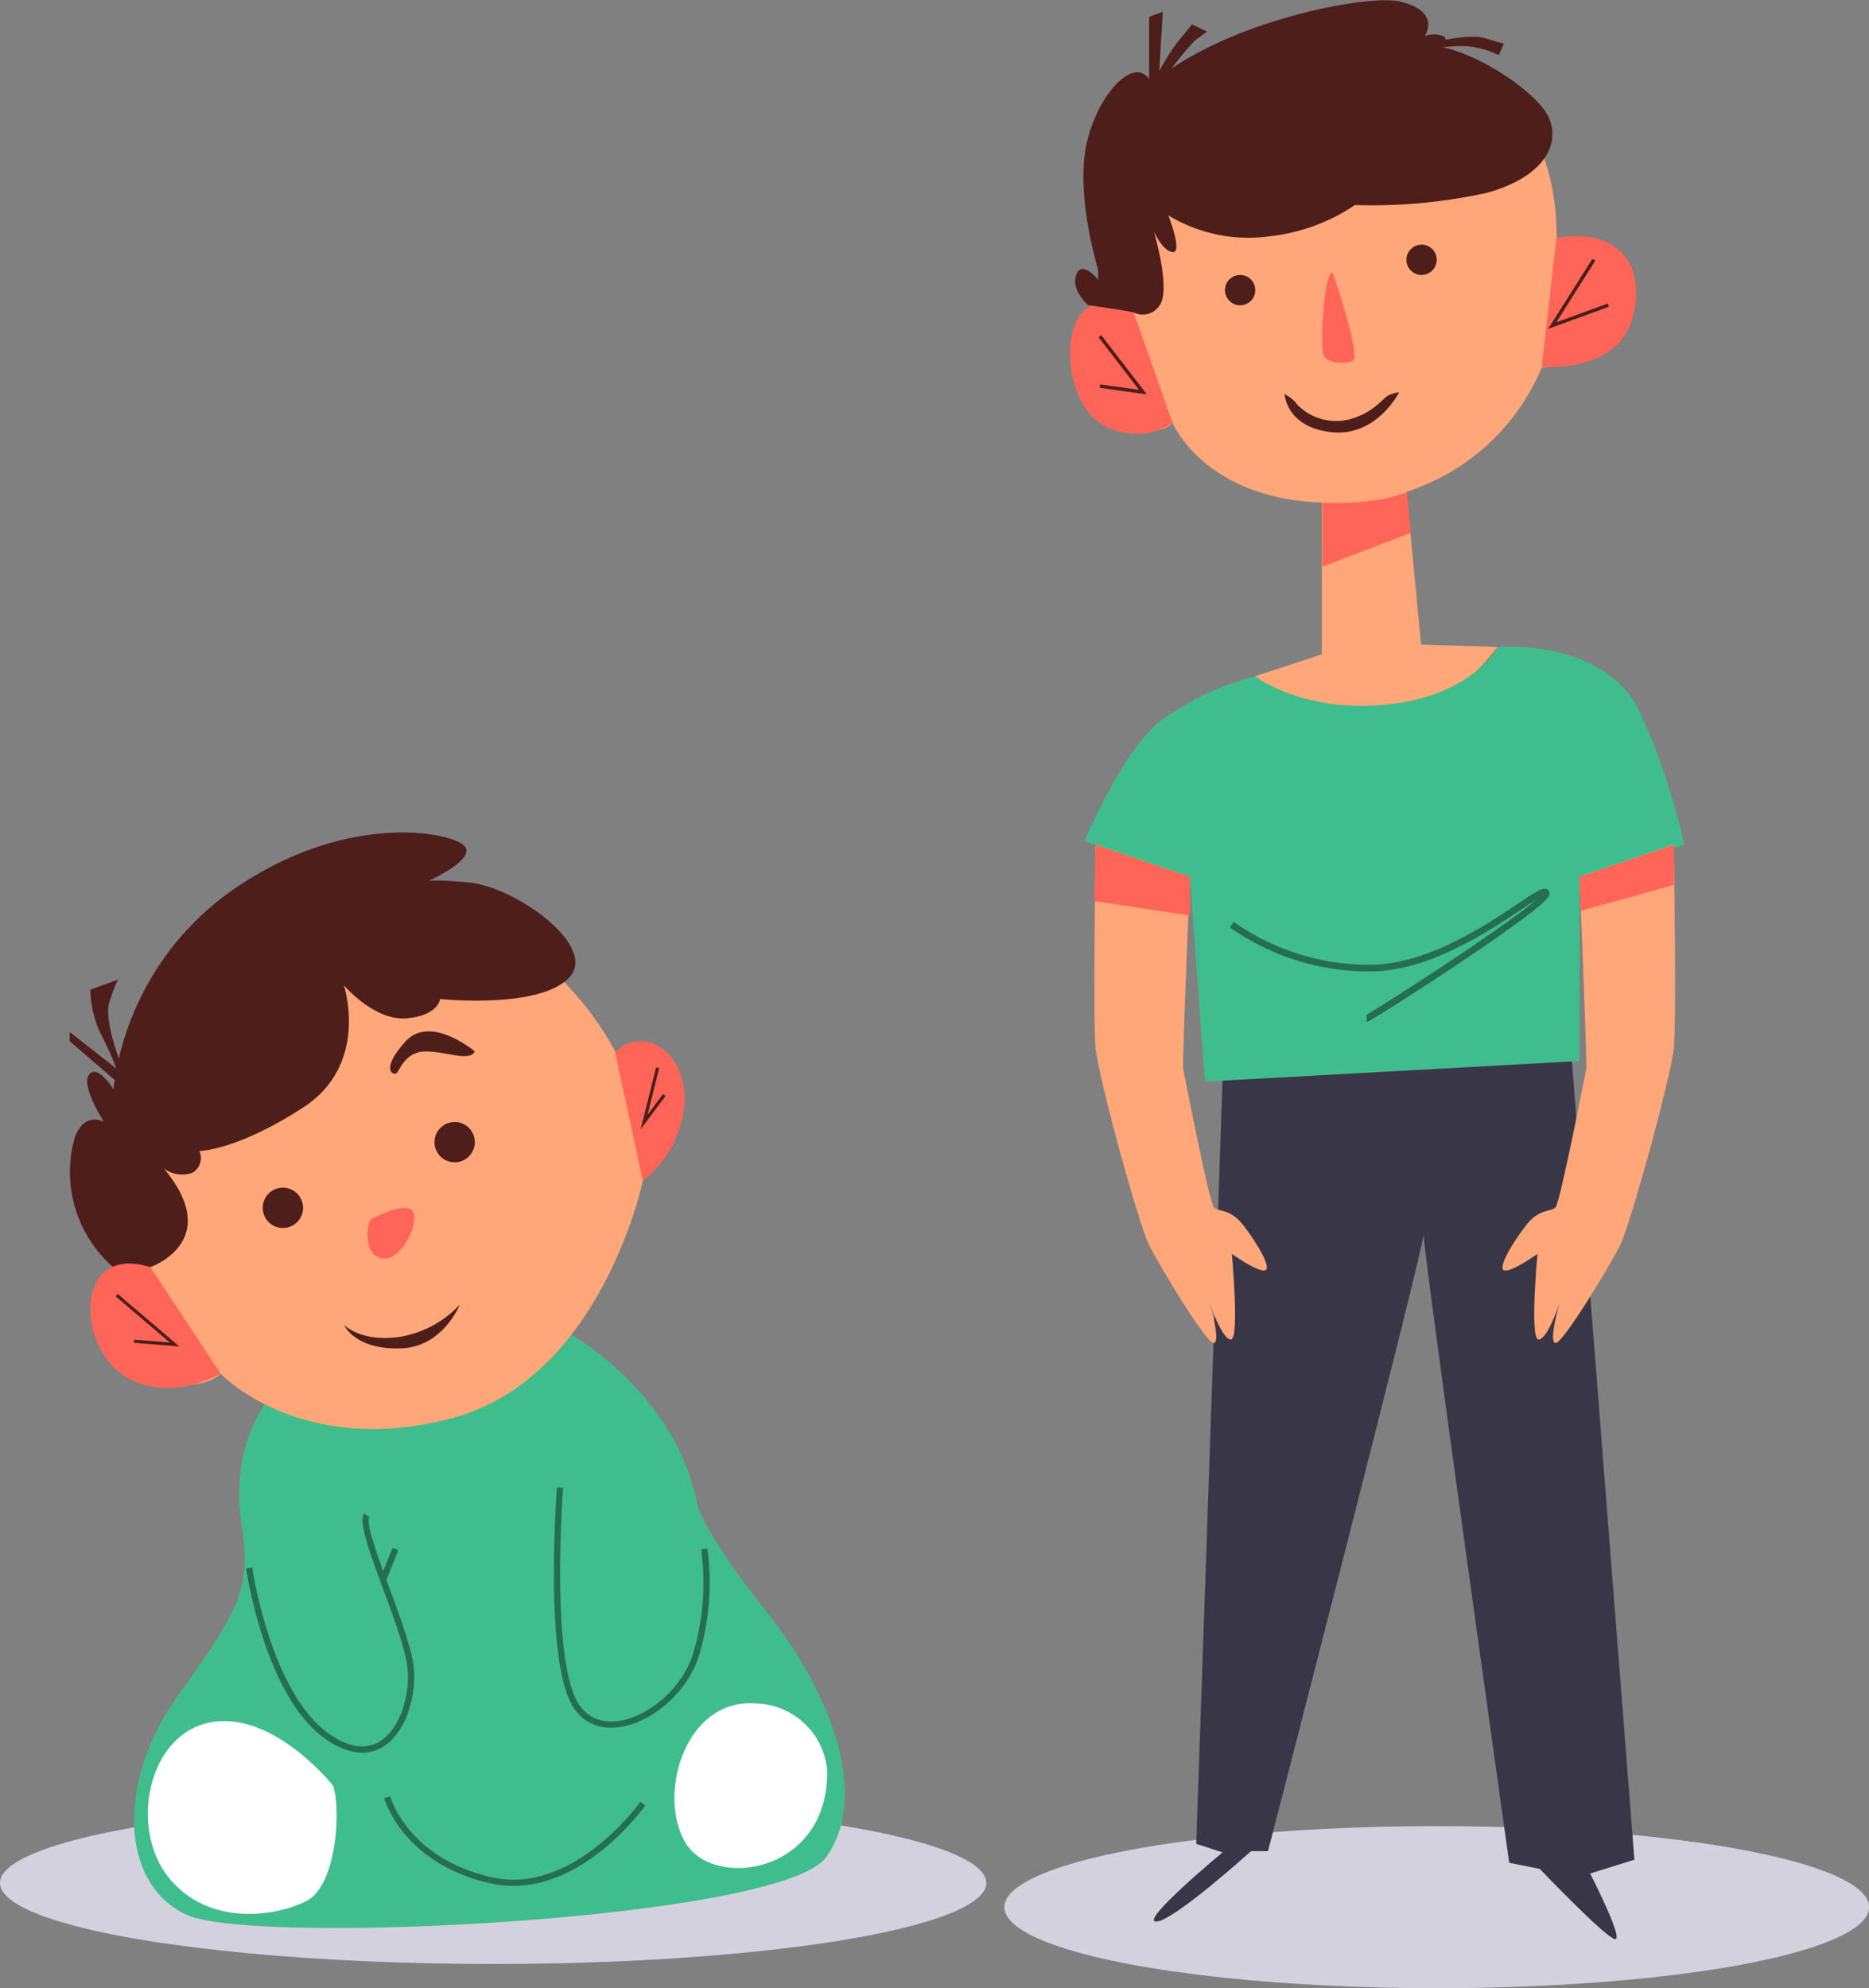 <?xml version="1.0" encoding="UTF-8"?> <svg xmlns="http://www.w3.org/2000/svg" viewBox="0 0 152.88 162.63"><rect x="0" y="0" width="152.88" height="162.63" fill="#808080" stroke="none"/> <defs> <style>.cls-1{fill:#d3d1de;}.cls-2{fill:#ffa778;}.cls-3{fill:#ff6557;}.cls-4{fill:#4d1e1a;}.cls-5{fill:#40bd8d;}.cls-6{fill:#393747;}.cls-10,.cls-11,.cls-7,.cls-8{fill:none;stroke-miterlimit:10;}.cls-10,.cls-7{stroke:#256e52;}.cls-7{stroke-width:0.55px;}.cls-11,.cls-8{stroke:#4d1e1a;}.cls-8{stroke-width:0.28px;}.cls-9{fill:#fff;}.cls-10{stroke-width:0.51px;}.cls-11{stroke-width:0.26px;}</style> </defs> <g id="Шар_2" data-name="Шар 2"> <g id="OBJECTS"> <ellipse class="cls-1" cx="40.34" cy="154.01" rx="40.34" ry="6.63"></ellipse> <ellipse class="cls-1" cx="117.52" cy="155.99" rx="35.37" ry="6.63"></ellipse> <path class="cls-2" d="M92.6,25.19a3.23,3.23,0,0,0-3.88.64c-1.85,1.85-.92,6.1,2.31,8.31s4.89.46,4.89.46,3,7.2,14.68,6.47a18,18,0,0,0,15.51-11s6.64-.44,7.38-5.23-6.18-5.34-6.18-5.34.92-14.95-13.94-16S91.3,18.45,92.6,25.19Z"></path> <path class="cls-3" d="M109,22.28s2.43,7,1.64,7.26-1.93.17-2.33-.4S108.28,22.32,109,22.28Z"></path> <circle class="cls-4" cx="101.44" cy="23.73" r="1.24"></circle> <circle class="cls-4" cx="116.28" cy="21.25" r="1.24"></circle> <path class="cls-4" d="M105.1,32.26a2.57,2.57,0,0,1,1,.82,4.43,4.43,0,0,0,4.39,1.19c2.08-.61,2.63-1.81,3.23-2a3.76,3.76,0,0,1,.73-.19s-1.86,3.72-5.62,3.26-3.77-3.26-3.77-3.26"></path> <path class="cls-3" d="M127.31,19.46,126.11,30s6.25.58,7.44-4.06S132,18.64,127.31,19.46Z"></path> <path class="cls-3" d="M92.6,25.19l3.32,9.41a5.42,5.42,0,0,1-6.16-.16C86.58,32.16,86.19,22.42,92.6,25.19Z"></path> <path class="cls-4" d="M92.72,25.55A1.65,1.65,0,0,0,95,24.7c.63-1.59-.62-5.78-.62-5.78s.72,1.64,1.55,1.7-.36-3-.36-3a12.66,12.66,0,0,0,8.33,1.7,15.45,15.45,0,0,0,6.93-2.55,43.74,43.74,0,0,0,10.8-1c4.53-1.25,6-3.85,5.1-6.06s-6.41-5.77-9.52-5.95c0,0,1.53-.46.85-.8a2.12,2.12,0,0,0-1.53,0s1.43-2-2-2.83S93.12,3.28,91.31,11.27s-1.47,11.62-1.47,11.62-1.36-1.7-1.81-.4,1,2.47,1,2.47S92.19,25.41,92.72,25.55Z"></path> <path class="cls-4" d="M90.07,22.87s-1.84-5.42-1.37-10,4.41-9.38,5.74-5.57S90.07,22.87,90.07,22.87Z"></path> <path class="cls-2" d="M115,39.72l1.24,13,6.25.2s-4.8,6.6-10.4,6.5a14.73,14.73,0,0,1-9.45-4.1l5.48-1.8V39.32Z"></path> <path class="cls-3" d="M108.16,41.11s4.19.27,6.93-.87l.32,3.34-7.25,2.77Z"></path> <path class="cls-5" d="M122.53,52.92s9.06-.79,11.8,5.74a54.65,54.65,0,0,1,3.44,10.43l-8.57,2.63,0,15.07L98.56,88.47,97.33,71.72l-8.61-2.93s3-7.29,6.24-9.85a22.78,22.78,0,0,1,7.72-3.62s3.83,3,10.79,2.3S122.53,52.92,122.53,52.92Z"></path> <path class="cls-6" d="M100,88.39l-2.15,62.42,2.15.7s-6.82,5.66-5.43,5.66,7.76-5.76,7.76-5.76h1.39s13-50.31,12.73-50.51,7,51.46,7,51.46l2.5.5s5.24,5.49,6.12,5.74-2-5.36-2-5.36l3.62-1.13-5.11-65.29Z"></path> <path class="cls-2" d="M97.33,71.72S96.69,87,96.78,87.44s2.13,10.91,2.51,11.31,1.3.08,2.34,1.38,2.43,3.56,1.87,3.77-2.74-1.34-2.74-1.34.65,7-.08,7-1.74-3-1.74-3,.94,3.15.36,3.29-4.43-6.28-5.3-8-4.15-13.72-4.38-16.1,0-16.68,0-16.68Z"></path> <path class="cls-2" d="M129.2,71.72s.64,15.28.55,15.72-2.13,10.91-2.51,11.31-1.3.08-2.34,1.38-2.43,3.56-1.87,3.77,2.73-1.34,2.73-1.34-.65,7,.09,7,1.73-3,1.73-3-.93,3.15-.36,3.29,4.44-6.28,5.3-8,4.15-13.72,4.39-16.1,0-16.68,0-16.68Z"></path> <path class="cls-7" d="M100.76,75.63a19.45,19.45,0,0,0,11.84,3.54c6.8-.35,13.64-7,13.87-6.13S112,83.3,111.79,83.3"></path> <path class="cls-4" d="M116.66,3.62s3.31-.94,4.83-.49l1.52.45-.41.93a7.3,7.3,0,0,0-3.07-.75c-1.49.06-2.87.24-2.87.24Z"></path> <path class="cls-4" d="M94.64,7.37a26,26,0,0,1,3.1-4.06l1-.73L97.5,2s-1,1.21-1.45,1.81-1.23,2-1.23,2l.3-4.85L94,1.38V7.13Z"></path> <polyline class="cls-8" points="130.37 21.25 126.97 26.63 131.56 24.96"></polyline> <polyline class="cls-8" points="89.97 27.5 93.49 32.07 89.97 31.58"></polyline> <polygon class="cls-3" points="136.91 69.09 136.95 72.37 129.31 74.5 129.2 71.72 136.91 69.09"></polygon> <polygon class="cls-3" points="89.62 69.09 97.33 71.72 97.33 74.88 89.52 73.71 89.62 69.09"></polygon> <path class="cls-5" d="M46.72,109.17s8.59,4.72,10.34,14c0,0,.65,2.39,5.71,8.75s8.48,14.92,4.79,20-46.79,7.27-52.31,4.69-5.71-11.05-.55-18.14,5.8-8.84,5.06-13.73.55-10.13,5.34-13.26S46.72,109.17,46.72,109.17Z"></path> <path class="cls-2" d="M12.3,103.64a3.41,3.41,0,0,0-4.55,2.48c-1.15,3.76,3.82,7,6.61,7.15s3.69-.91,3.69-.91,6.49,6.88,18.82,3.67S52.58,96.59,52.58,96.59s4.51-4.43,2.77-8.59-5-1.91-5-1.91-8.25-17.45-27.17-10S12.3,103.64,12.3,103.64Z"></path> <path class="cls-3" d="M30.37,99.72S33,98.27,33.71,99s-.79,4.17-2.43,3.93S30,99.93,30.37,99.72Z"></path> <circle class="cls-4" cx="23.14" cy="98.79" r="1.65"></circle> <circle class="cls-4" cx="37.19" cy="93.42" r="1.65"></circle> <path class="cls-4" d="M28.13,108.36s1.36,1.42,4.48,1a8.65,8.65,0,0,0,5-2.65s-1.36,3.43-4.74,3.57S28.4,108.87,28.13,108.36Z"></path> <path class="cls-4" d="M12.3,103.64s6.08-2.1,1.1-8.07a2.52,2.52,0,0,0,2.35.35,1.41,1.41,0,0,0,.56-1.78s3,0,8.48-3.55,3.34-10,3.34-10,2.47,2.91,5.1,2.7S36,81.71,36,81.71s8,.85,10.52-1.71-4.34-7.46-8.17-7.82-3.56,0-3.56,0,4.41-1.92,3.13-3.05-9.67-2.7-18.83,3.62A23.29,23.29,0,0,0,9.28,89.1S8,87,7.29,87.89,8.5,91.77,8.5,91.77s-1.5-.9-2.35,1.16a10.3,10.3,0,0,0,3.31,10.88Z"></path> <path class="cls-9" d="M67.65,144.69a6,6,0,0,0-5.89-5.36c-5.57-.41-8,7.17-5.77,11.26S67.92,153.27,67.65,144.69Z"></path> <path class="cls-9" d="M27.24,146.05s-4.83-6.12-10-5.18-6.7,8.71-3.42,12.73,8.78,3.15,11.26,1.88S27.91,147.88,27.24,146.05Z"></path> <path class="cls-10" d="M20.38,128.25s1.5,10.42,6.45,13.82,7.2-2.42,6.74-5.82S29.25,125,30,123.93"></path> <line class="cls-10" x1="31.33" y1="129.21" x2="32.35" y2="126.7"></line> <path class="cls-10" d="M45.81,121.67S44.76,135.34,47,139.31s8.68.58,10-4.19a20.58,20.58,0,0,0,.61-8.42"></path> <path class="cls-10" d="M31.67,147s1.38,5.12,8.37,6.77,12.54-6.25,12.54-6.25"></path> <path class="cls-3" d="M50.32,86.09l2.26,10.5A9,9,0,0,0,56,90C56.09,85.85,52.39,83.83,50.32,86.09Z"></path> <path class="cls-3" d="M12.3,103.64l5.75,8.72s-4.48,2.63-8.13,0S6.16,101.73,12.3,103.64Z"></path> <path class="cls-4" d="M38.84,86s-3.64-3.08-5.69-.8-1,2.77-.73,2.59S33.09,86,34.83,86,38.39,86.87,38.84,86Z"></path> <path class="cls-4" d="M10.54,88.69S8.38,83.8,8.94,82s.76-1.89.76-1.89l-2.31.84a8.9,8.9,0,0,0,.78,3.46,31.13,31.13,0,0,1,1.36,3s-3.83-3-3.83-3v.75l4.84,4.17Z"></path> <polyline class="cls-11" points="53.79 87.34 52.69 91.77 54.34 89.56"></polyline> <polyline class="cls-11" points="9.54 105.93 14.28 109.97 10.96 109.7"></polyline> </g> </g> </svg> 